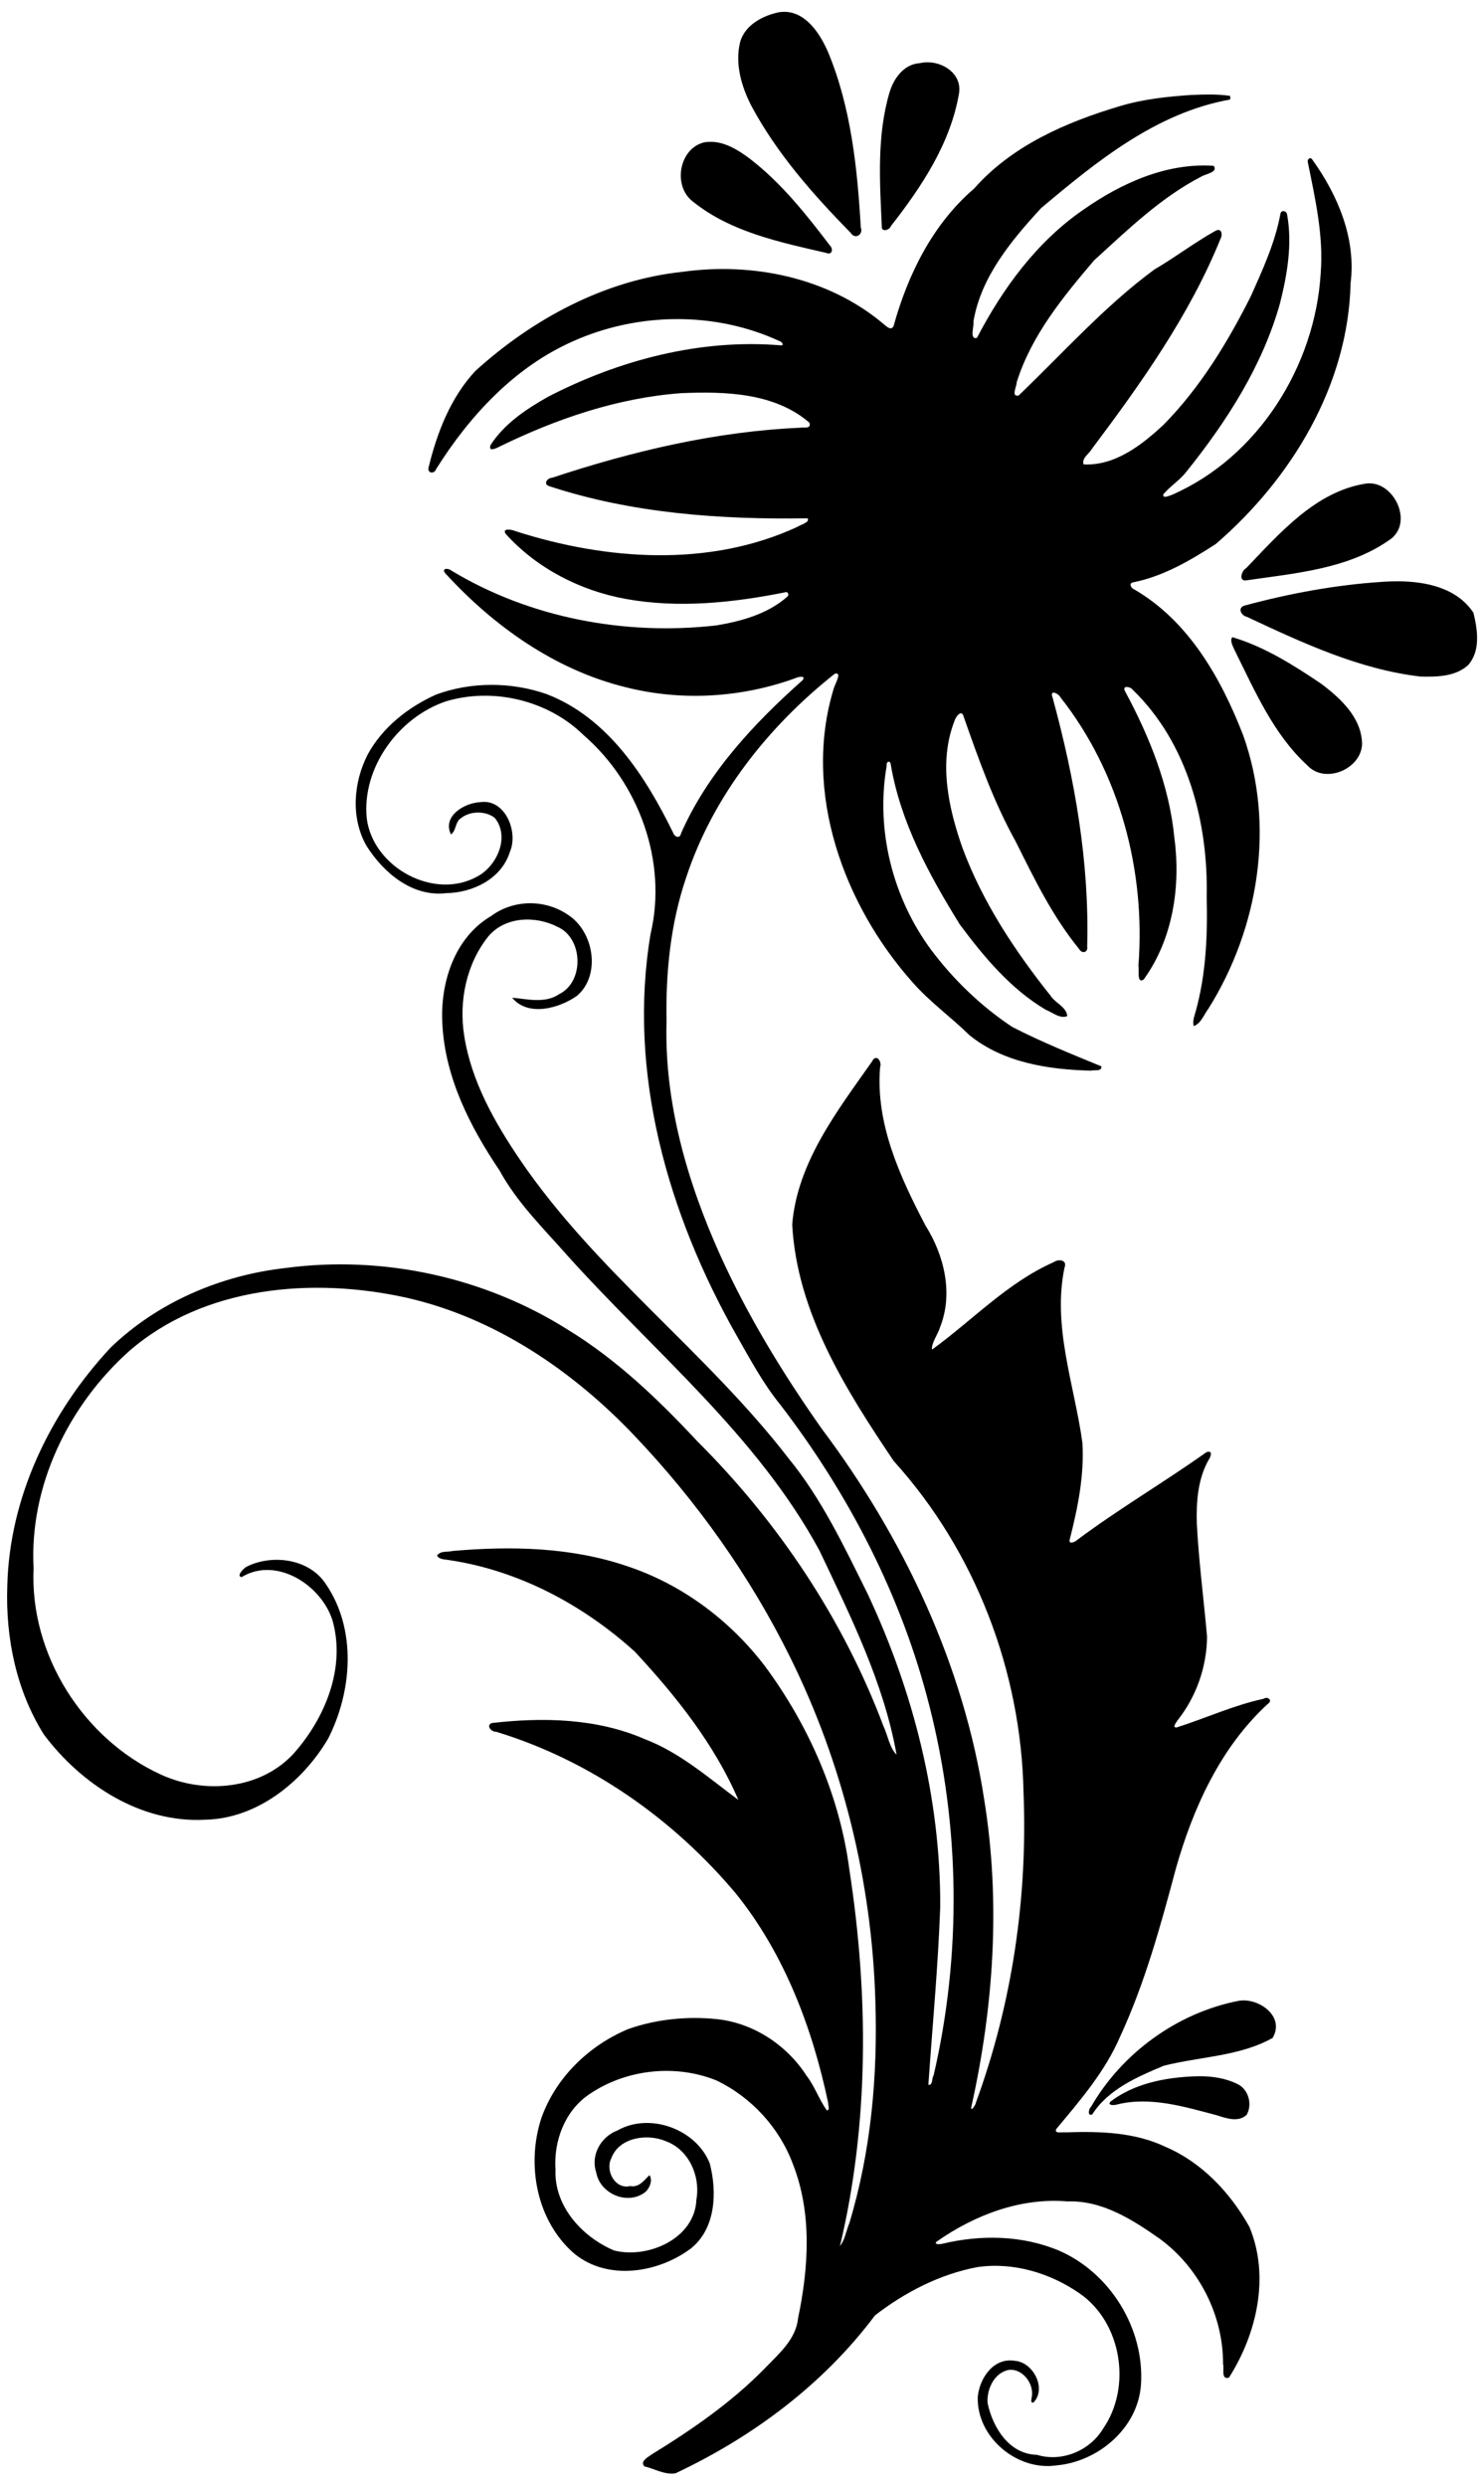 <?xml version="1.0" encoding="UTF-8"?>
<svg width="1632pt" height="2734pt" version="1.1" viewBox="0 0 1632 2734" xmlns="http://www.w3.org/2000/svg">
<path transform="scale(.8)" d="m1078.7 16.25c-2.6-0.037-5.2 0.144-7.9 0.562-22.2 4.663-46.5 17.239-53.3 40.676-7.4 29.838 1.5 60.722 15.1 87.462 35.1 65.82 85.2 122.37 137.1 175.34 5.9 9.3 17.4 1.83 13.6-7.75-4.7-81.08-13.3-164.32-44.6-240.03-10.7-25.131-30.2-55.82-60-56.26zm195.7 69.328c-3.3 0.041-6.5 0.427-9.7 1.184-22.2 1.187-36.4 21.138-42.1 40.898-17.4 59.53-13.2 122.71-10.4 183.88-0.5 7.78 10.7 4.73 12.4-0.78 42.4-54.12 82.5-114.43 93.9-183.55 3.3-25.28-21-41.921-44.1-41.632zm389.4 44.292c-9-0.05-18 0.31-27 0.66-32.7 2.25-65.7 5.82-97.2 15.27-74 21.99-148.5 54.33-200.5 113.31-56.9 48.72-91.1 118.01-110.8 189.15-3.9 7.33-11.2-1.35-15-4.12-75.5-63.03-178.9-83.94-274.81-70.65-107.11 11.25-206.05 64.68-285.02 136.23-34.16 36.73-52.82 84.99-64.41 133.06-1.68 7.72 8.14 8.91 10.51 1.72 45.99-73.24 107.83-140.09 188.13-175.55 88.77-39.79 194.89-41.29 283.5-0.38 3 0.3 7.8 6.48 2.1 5.97-110.44-9.2-221.66 20.01-319.52 70.47-29.98 16.86-60.24 36.9-79.22 66.23-4.06 10.46 7.68 4.75 11.7 2.65 78.4-38.33 162.79-67.26 250.29-73.65 59.91-2.51 128.25-0.78 176.15 40.6 2.7 9.29-7.9 5.7-12.4 6.9-116.45 5.05-230.89 32.23-341.24 68.73-6.67 0.13-12.73 8.77-4.38 11.46 114.22 37.7 236.13 46.15 355.52 44.32 3.4 5.66-9.7 8.73-13.9 11.65-121.11 56.2-263.12 45.93-387.61 6-4.05-2.05-19.08-4.94-13.59 3.64 42.8 47.53 102.85 78.26 165.58 89.55 72.38 13.02 146.72 5.16 218.32-9.12 4.6-1.72 6.3 4.08 2.7 6.44-26.9 23.46-62.7 33.27-97.27 39.02-125.02 14.15-255.44-10.03-363.71-75.23-4.21-3.8-14.57-3.69-8.58 3.62 66.65 72.82 151.43 133.01 248.43 156.61 76.55 19.38 158.73 14.38 232.83-12.54 3.3-1.79 15.1-4.24 10 2.67-67.1 59.66-130.5 127.34-167.21 210.54-1.37 7.9-9.07 4.9-10.75-0.6-38.04-77.8-89.79-158.34-174.14-190.79-48.5-16.83-103.62-17.06-151.86 0.74-38.39 17.24-73.55 44.91-93.95 82.25-19.71 38.4-23.6 87.4-1.61 125.7 23.31 36.9 62.87 70.4 109.4 64.9 36.58-0.5 76.07-19.6 87.56-56.5 12.17-27.4-6.3-73.9-40.99-68.5-21.46 1-52.17 19.2-39.95 44.3 7.43-5 5.55-16.8 13.29-22 12.56-10.4 33.96-10.8 46.91-0.8 20.92 25.8 3.57 65-22.69 79.9-60.1 34.7-144.95-11.9-153.26-79.3-6.87-69.4 43.52-138.39 108.49-160.54 65.13-19.8 141.03-1.53 189.65 46.34 76.08 65.9 115.42 174 92.06 272.9-32.16 191.4 24.1 385.9 118.15 551.9 18.6 32.5 36.3 65.9 60 95 94.3 122.8 166.9 263.3 205 413.7 42.4 165.7 44.5 341.6 5.9 508.2-2.7 3.2-0.8 14.1-7.2 12.8 5.6-81.5 13.4-163 16.3-244.8 0.5-148.6-36.9-295.9-99.9-430-32-64.4-63-130.3-108.8-186.2-112.6-146-264.79-256.8-368.85-409.9-35.1-51.7-67.09-108.1-76.84-170.7-7.57-47.4 2.95-98.9 33.36-136.6 23.23-27.3 64.75-28.4 94.97-12.9 35.32 15.6 36.96 75.5 2.17 92.5-19.53 13.4-44.94 6.4-64.54 4.9 21.68 26.5 64.53 14.7 89.21-2.7 33.12-28.6 23.07-87.9-11.98-110.9-31.75-22-75.14-21.7-106.25 1.4-50.94 29.9-70.45 93.1-66.9 149.2 3.93 73.3 38.23 140.6 78.5 200.3 24.18 44.4 60.72 79.9 93.8 117.5 118.65 131.9 260.55 246.8 346.15 405.1 42.7 90.2 88.2 181.1 105.9 280.2-9.6-9.2-12.1-26.6-18.1-39.3-55.4-147.2-144.7-280.6-255.99-391.5-53.44-57.3-110.78-112.2-177.95-153.2-114.31-72.2-254.11-102.6-388.08-84.7-88.93 10-175.75 47-240.45 109.5-82.817 88.8-139.27 205.5-141.94 328.2-2.402 70.5 12.436 143.1 50.311 203.3 51.439 68.6 132.9 121.8 221.29 117.1 71.59-1.3 133.98-51.6 169.2-110.9 33.53-65.4 39.86-151-3.2-213.4-22.95-34.6-73.64-40.9-108.55-23.4-3.78 1.9-14.92 13.1-6.88 14.3 48.09-29.2 110.51 11.5 125.19 60.5 17.82 64.6-10.49 133.2-53.25 181.5-45.55 50.1-123.15 56.7-182.66 29.5-107-48.9-180.87-165.2-175.24-283.6-6.163-112.8 47.876-223.5 130.85-298 103.15-90 253.13-102.4 382.14-73.7 121.05 27.5 227.66 99.9 312.4 188.9 86.05 90.4 159.41 193.3 214.71 305.3 72.4 146.3 112.2 308.5 117 471.7 3.4 102.9-5.9 207-35.8 305.8-4.3 10.1-6 22.8-12.8 31.3 40.1-169 39.3-345.4 13-516.5-13.2-101.7-55.7-198.8-116.6-280.9-47.8-62.5-113.58-111.7-188.44-136.6-76.96-26.4-160.01-28.1-240.28-21.1-6.99 1.8-17.02-0.6-21.63 6.3 3.07 5.6 10.26 5.1 15.65 6.1 96.01 14 184.98 61.4 256.38 126.1 56.35 60.6 109.63 127.5 142.22 203.6-40.35-29.9-80.21-65.1-128.59-83.5-65.96-28.8-140.35-30.3-210.81-22.1-7.73 3.9 0.18 12.2 6.21 11.9 129.04 39.1 243.58 119.6 329.89 222.5 66.5 82.6 105 184.4 126.7 287.3-0.3 3.3 3 9.7-1.6 10.6-11-14.8-16.6-33-28-47.6-27.4-42.6-73.7-73-124.41-78-40.53-4-82.59 0.2-121.13 13.9-54.05 22.6-100.04 67.2-119.37 123.1-20.53 63.5-6.3 140.7 45.61 185.4 46.05 37.7 115.22 26.5 160.2-7.1 34.31-27.5 36.19-77.3 26.05-116.7-18.43-47.3-82.65-70.8-126.97-45.5-22.94 8.6-37.23 34.1-29.16 57.8 5.08 28.4 40.96 44.7 65.24 28.4 7.43-4.5 13.2-17.5 7.86-24.8-6.88 6.7-14.52 17.5-26.44 15-20.97 5-34.63-21.5-25.9-38.3 10.51-28.5 48.85-34.1 74.05-23.7 32.25 11.4 48.62 47.8 42.89 80.4-1.96 53.8-66.45 81.9-113.25 70.1-43.98-18.7-82.49-60.9-80.48-111.2-2.65-39 12.76-80.5 45.84-103 50.41-34.8 118.76-42.4 175.53-19.4 47.94 23 86.54 65 105.04 115 26.5 67.5 21.6 142.3 7 212-2.9 28.8-26.6 48.8-45.4 68.3-45.8 46.9-99.76 84.1-155.35 118.3-4.37 3.3-17.4 9.8-10.37 16.7 14.02 3.3 27.95 11.9 42.65 9.5 106.37-50 203.57-122.5 274.27-217 41.3-31.9 89.5-56.8 141.1-66.4 49-7 99.6 8.1 139.9 36 58.2 39.9 72.4 128.9 32.4 186.3-18.3 30.3-56.7 46.1-90.8 35.7-38.3-0.9-60.7-37.5-67.8-71-1.5-18.9 9.1-41.9 29.1-45.7 19.8-2.2 36 20.5 31.3 39-0.2 2.7-1.5 6.9 2.8 5.7 18.3-19.2-0.6-55-25.1-57.1-29.3-5.3-48.9 23-51.6 49-2.1 55.7 53.9 102.8 108.5 94.6 57.8-5.3 112.4-51.9 115.9-111.9 4.6-76.4-42.4-152.5-112.5-183.1-50.5-21.3-107.8-22.2-160.6-9.5-3.4 0.8-13.2 1.2-7.2-3.4 51.8-36.2 115-60.3 179.2-54.8 47.8-1.7 89.7 25.2 127.2 51.6 53.9 39.7 87 105.1 86.7 172.1 1.9 5.3-3.4 21.9 8.1 18.4 38.1-59.8 56.6-138.8 28.1-207.1-26.2-46.9-65.1-88.4-115.1-109.9-42.6-20.4-91.1-21.6-137.4-20-3.8-0.7-17.7 2.5-12.5-5.2 32.8-39.2 66.9-78.9 87.3-126.4 34.1-73.8 55.7-152.5 76.6-230.8 23.8-83.8 61.6-167.1 126.9-226.8 6.4-4.1-0.6-10.5-6.2-6.6-41.2 8.9-79.7 26.7-119.6 39.4-6.8 0.3-0.7-6.2 0.8-9.2 26-32.5 40.6-73.8 41-115.4-4.6-51.9-11.4-103.6-14.1-155.6-0.8-29.7 1.3-60.8 16.1-87.2 2.8-3.7 6.8-14.3-2.9-10.8-58.3 41.5-120.7 77.9-178.2 121-2.8 2.7-11.6 6.1-9.7-1 11.1-43.5 20.2-88.3 17.4-133.3-11.1-79.6-41.4-159.1-24.6-240.2 4.4-11.2-8.6-12.3-15.1-7.5-63.4 28-112 80.3-167 120-1.2-9 8.3-21 11.1-30.9 18.4-46.2 5.6-98.9-20.1-139.6-35-67-68.7-139.6-62.4-217.3 3-8.3-5.6-19.6-11.1-8-47.5 67.5-102.8 138.6-109.7 223.9 6.5 121 73.7 227.3 139.6 325.1 112.1 123.7 175.1 288.7 178.4 455.3 5.8 144.4-15.6 290.1-65.4 426-0.4 3.8-8.2 14.7-6.2 5.4 30.7-137.9 40.2-281.3 17.6-421.2-28.3-185.5-111-360-223-509.4-53.3-75.5-101.7-154.7-139.88-238.9-45.36-100.7-77.08-209.8-73.87-321.1-1.29-66.9 5.36-134.5 27-198 36.71-111.7 112.75-207.45 204.15-279.89 11.3-3.4-0.3 15.14-1.6 21.18-42.7 141.31 13.8 296.31 109 403.11 23.5 26.7 52.5 47.4 77.8 72.2 46.6 37.9 108.9 47.4 167.1 48.8 4.5-1.4 15.2 1.7 14.3-5.9-41.3-17-82.8-33.7-122.6-54.2-42.9-28.5-80.6-64.8-111.5-106-52.8-71.5-76.3-164.5-61.1-252.3-0.9-7 5.2-8.4 5.7-2.2 13.5 79.8 52.9 151.9 95 219.9 33.1 44.4 69.7 88.4 118 117 9.2 3.6 20 13 29.6 8.7-1-12.5-16.7-18.1-22.9-27.9-49.1-61.6-93.4-128.5-121-202.8-19.4-54.9-33.1-117.5-11.5-173.8 1.3-5.63 10.1-18.61 13.1-6.63 20.5 58.33 41.2 117.03 71.4 171.23 25.5 51.1 50.8 103.3 87.2 147.7 3.6 7 12.6 5.2 11.1-3.5 3.2-115.5-17.1-230.3-47.4-341.44-5-12.71 8.3-5.97 10.8-0.63 81.4 103.27 117.2 238.67 107 369.07 1.5 4.3-2.7 25.1 7.3 18.4 40.3-55.6 51.1-128.3 42.1-195.2-7-71.5-34.4-139-68.2-201.66-3.2-7.78 8.3-5.24 11-1.23 75.5 73.09 103.9 182.19 101.7 284.69 1.3 52.4-0.9 105.6-14.9 156.4-1.6 6.8-5.1 14-2.8 21.1 10.1-3.9 13.9-15.9 20-23.9 69.3-110.4 92.2-252.1 47.7-376.1-30.4-78.28-75-156.88-149.8-200.18-4.4-1.6-7.8-8.6-1.2-9.6 41.4-8.32 78.4-30 113.5-52.68 104.1-89.75 182.1-218.22 185.3-358.44 7.7-61.39-17.5-120.74-52.5-169.59-2.9-4.99-7.8-0.15-6.2 3.85 10.1 50.04 21.7 100.75 17.6 152.17-7.7 127.38-86 252.71-204.4 304.4-3.3 1.06-13 5.88-12-0.58 9.5-11.38 22.6-19.24 31.7-31.03 55.4-69.03 104.6-145.42 128.7-231.29 10-39.74 17.2-81.51 9.8-122.31-0.7-5.31-8.2-6.68-9.2-0.75-7.3 39.63-24.3 76.47-40.6 113.02-32 63.59-69.6 125.48-119.8 176.46-30 28.02-66.9 56.85-110.1 54.7-3.1-8.56 7.5-14.35 11.2-21.11 67.9-90.4 134.4-183.84 177.1-289.19 2.9-4.98 1.7-15.2-6.9-10.74-29 16.17-55.6 36.55-84.3 53.34-68.5 50.44-125.2 114.5-186.5 173.08-10.9 2.31-2.3-13.21-2.6-18.22 20-64.06 63.6-117.27 106.4-167.53 46-41.89 91.7-86.34 147.4-115.13 5.9-3.74 23.5-5.8 17-14.79-64.3-4.42-126.6 23.58-178.3 59.76-64.4 43.89-111.5 108.35-147.2 176.73-10.8 2.71-3.5-16.66-4.8-22.3 10.2-61.42 52.1-111.55 93-156 76.3-64.19 158.6-131.2 259.5-149.19 1.1-1.57 0.7-3.46 0.2-5.12-9-1.34-18-1.81-27-1.87zm-686.81 64.99c-2.84-0.01-5.71 0.21-8.61 0.69-35.3 8.09-44.29 61.31-14.88 82.2 51.7 41.25 118.8 55.11 181.7 69.64 9 3.8 10.4-5.25 5.9-9.74-32.9-43.16-67.1-86.34-110.4-119.62-15.5-11.65-33.82-23.08-53.71-23.17zm904.81 469.28c-1.2 0.02-2.4 0.1-3.6 0.25-69.4 10.53-118.9 68.22-165 116.18-6.6 3.55-11.2 18.88 0.4 16.86 66.5-9.69 138.6-15.38 195.3-54.73 34.9-21.72 9.4-79.2-27.1-78.56zm40.2 134.63c-7.3-0.04-14.4 0.23-21.2 0.7-64.5 4.14-128.5 16.02-190.8 32.89-9 3.45-3.5 13.69 3.9 15.17 76.2 35.65 154.5 72.35 239 82.16 22.2 0.49 47.4 0.2 65-15.49 17.7-19.54 13.3-48.79 7.6-72.14-22.4-33.97-64.6-43.09-103.5-43.29zm-227.9 76.8c-4.1 4.14 1.1 13.46 3.3 18.29 27.6 55.52 53.2 115.14 99.7 157.84 24.3 26.3 74 5.2 75.3-29.2-0.5-36.11-29.2-62.58-55.9-82.74-38-25.71-78.6-51.3-122.4-64.19zm14.3 1873.2c-1.8 0.1-3.5 0.2-5.2 0.5-84 16.1-160.7 71.5-203.3 145.6-3.4 2.6-5.4 13.8 1.6 10.5 22-34.4 61.9-51.6 98.3-66.8 49.5-12.6 104.3-12.8 149.6-38.2 16.4-27.8-14.6-52.2-41-51.6zm-60 104.2c-2.6 0-5.2 0.1-7.7 0.2-40 1.7-81.7 10-114.1 34.6-5.1 5.8 5.8 5.2 8.7 4.1 45.9-11.5 92.6 3 136.9 14.6 13.1 4.1 29.7 10.4 41.5-0.4 8.2-14.2 2.7-35.2-12.5-42.3-16.2-8.1-34.8-10.9-52.8-10.8z"/>
</svg>
